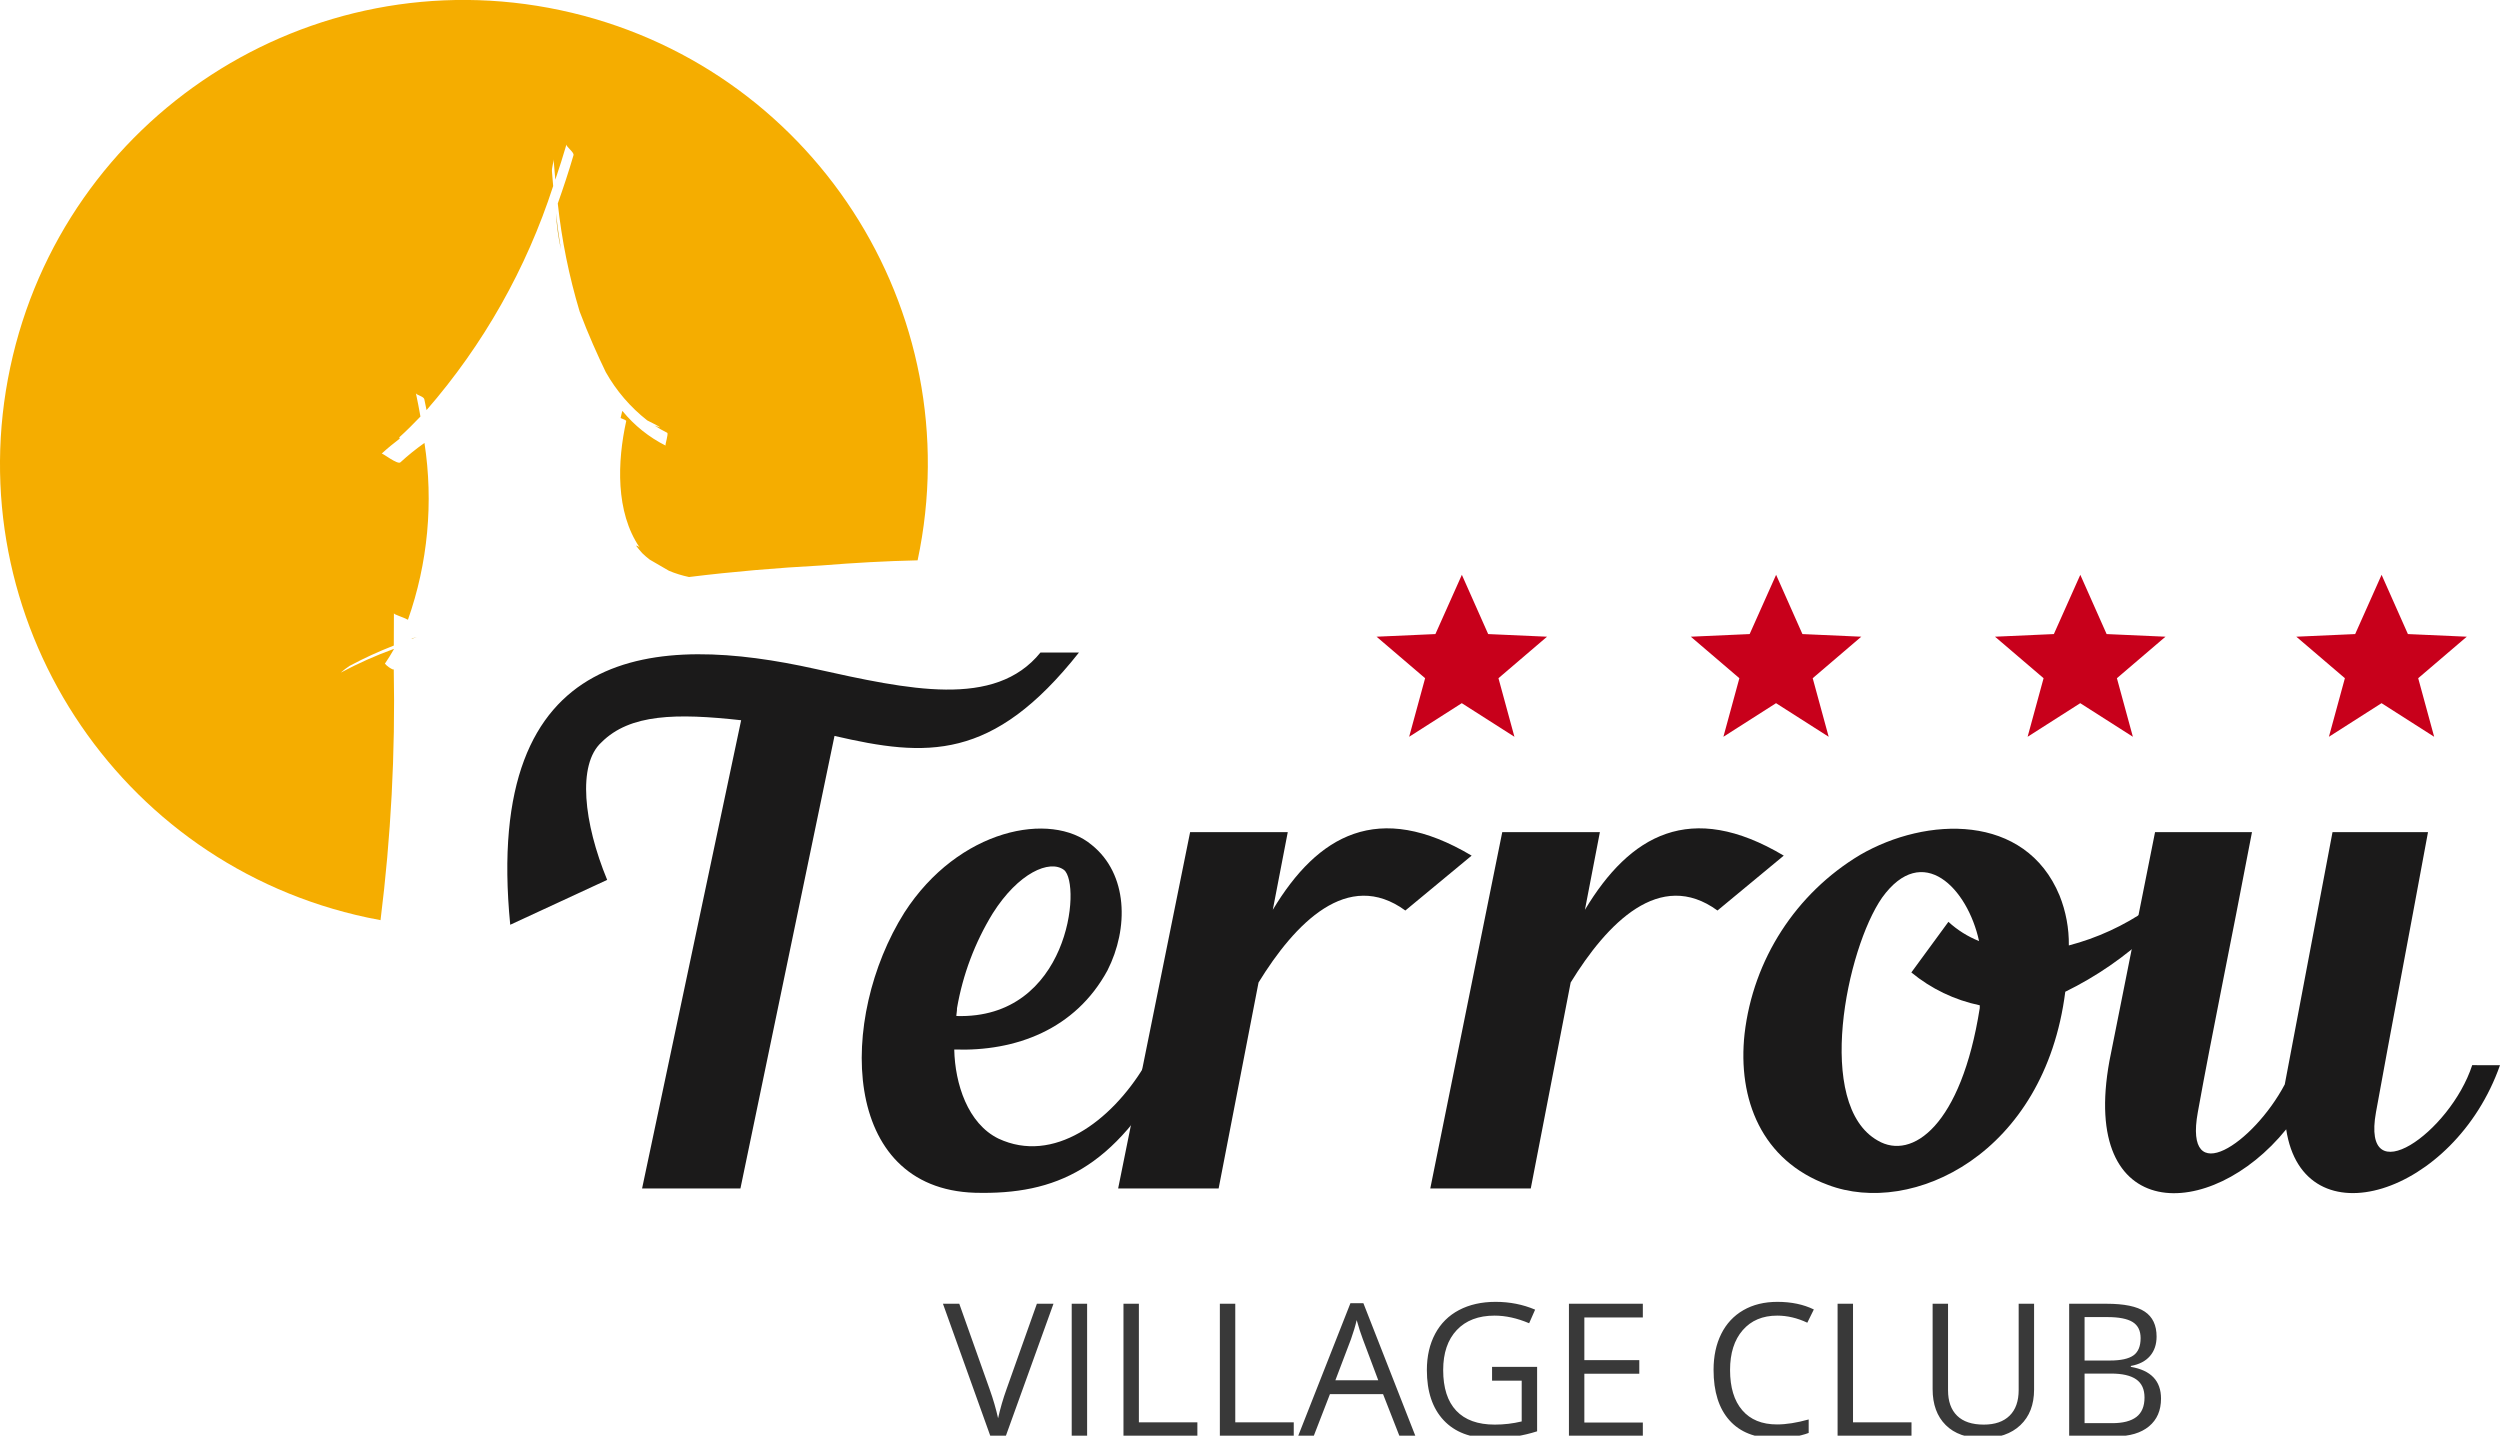 <?xml version="1.0" standalone="no"?><!-- Generator: Gravit.io --><svg xmlns="http://www.w3.org/2000/svg" xmlns:xlink="http://www.w3.org/1999/xlink" style="isolation:isolate" viewBox="0 0 175.02 100.507" width="175.02" height="100.507"><defs><clipPath id="_clipPath_MQXuMkSLsFG76tq1bPBEeYO4KZYjGR6m"><rect width="175.02" height="100.507"/></clipPath></defs><g clip-path="url(#_clipPath_MQXuMkSLsFG76tq1bPBEeYO4KZYjGR6m)"><clipPath id="_clipPath_Gqqg2M0rsfuD3lk2Sq0w0SkZk9FCw3vj"><rect x="0" y="0" width="175.02" height="100.507" transform="matrix(1,0,0,1,0,0)" fill="rgb(255,255,255)"/></clipPath><g clip-path="url(#_clipPath_Gqqg2M0rsfuD3lk2Sq0w0SkZk9FCw3vj)"><g><clipPath id="_clipPath_Lz8p5s6B2iYUTwGNQIeOUteoAhDE4rIv"><rect x="0" y="0" width="175.02" height="100.507" transform="matrix(1,0,0,1,0,0)" fill="rgb(255,255,255)"/></clipPath><g clip-path="url(#_clipPath_Lz8p5s6B2iYUTwGNQIeOUteoAhDE4rIv)"><g><g><g><path d=" M 28.828 44.725 C 28.945 44.683 29.061 44.64 29.178 44.599 L 28.828 44.699 L 28.828 44.725 L 28.828 44.725 L 28.828 44.725 Z " fill="rgb(217,161,19)"/><path d=" M 39.269 17.461 C 39.129 16.592 39.016 15.74 38.92 14.916 C 38.967 15.772 39.084 16.623 39.269 17.461 L 39.269 17.461 L 39.269 17.461 L 39.269 17.461 Z " fill="rgb(217,161,19)"/><path d=" M 27.566 46.834 C 27.555 46.85 27.546 46.867 27.535 46.883 C 27.31 46.789 27.109 46.645 26.946 46.463 Q 27.278 45.976 27.569 45.463 L 27.569 45.43 C 26.293 45.895 25.051 46.449 23.854 47.09 C 24.049 46.917 24.257 46.759 24.475 46.616 C 25.477 46.08 26.51 45.606 27.569 45.195 Q 27.569 44.054 27.577 42.933 C 27.577 43.026 28.193 43.189 28.56 43.388 C 29.957 39.42 30.354 35.168 29.716 31.01 C 29.126 31.425 28.564 31.878 28.033 32.366 C 27.833 32.554 26.777 31.705 26.719 31.758 C 27.131 31.379 27.555 31.034 27.986 30.705 C 27.962 30.659 27.947 30.622 27.958 30.612 C 28.468 30.15 28.958 29.661 29.434 29.162 C 29.334 28.608 29.234 28.062 29.116 27.526 C 29.144 27.656 29.659 27.745 29.705 27.946 C 29.76 28.198 29.805 28.455 29.861 28.711 C 33.843 24.133 36.858 18.798 38.726 13.026 C 38.695 12.678 38.666 12.334 38.641 12.006 C 38.62 11.736 38.768 11.34 38.753 11.141 C 38.789 11.599 38.83 12.082 38.877 12.581 C 39.156 11.754 39.42 10.928 39.659 10.108 C 39.612 10.269 40.212 10.657 40.149 10.868 C 39.823 11.987 39.449 13.116 39.049 14.245 C 39.325 16.806 39.837 19.335 40.577 21.802 C 41.186 23.422 41.858 24.911 42.407 26.047 C 43.143 27.356 44.131 28.507 45.313 29.433 C 45.571 29.564 45.83 29.69 46.085 29.833 C 46.34 29.976 46.121 29.905 45.834 29.797 C 46.115 29.981 46.406 30.148 46.707 30.297 C 46.821 30.353 46.536 31.163 46.601 31.197 C 45.44 30.612 44.415 29.792 43.589 28.788 L 43.561 28.777 C 43.518 28.944 43.484 29.103 43.447 29.266 C 43.652 29.343 43.847 29.427 43.841 29.474 C 43.217 32.315 43.081 35.841 44.782 38.329 C 44.713 38.257 44.622 38.21 44.524 38.195 C 44.663 38.381 44.811 38.561 44.968 38.732 C 45.132 38.891 45.306 39.041 45.488 39.179 L 46.837 39.962 C 47.289 40.15 47.758 40.295 48.237 40.396 C 51.313 40.016 54.404 39.754 57.5 39.587 C 59.748 39.406 62.026 39.276 64.24 39.228 C 67.969 21.686 56.773 4.443 39.231 0.713 C 21.69 -3.017 4.446 8.18 0.716 25.722 C -3.014 43.263 8.183 60.507 25.724 64.237 Q 26.181 64.337 26.64 64.418 C 27.37 58.586 27.68 52.71 27.566 46.834 L 27.566 46.834 L 27.566 46.834 L 27.566 46.834 Z " fill="rgb(245,173,0)"/></g><g><g><path d=" M 35.72 64.741 C 33.774 44.883 46.098 44.384 57.075 46.829 C 63.611 48.276 69.648 49.623 72.841 45.682 L 75.536 45.682 C 69.499 53.316 64.859 53.016 58.422 51.52 L 51.836 83.203 L 44.951 83.203 L 51.886 50.422 C 47.346 49.922 44.103 49.973 42.107 51.969 C 40.407 53.515 40.86 57.607 42.507 61.599 L 35.72 64.741 L 35.72 64.741 L 35.72 64.741 Z " fill="rgb(27,26,26)"/><path d=" M 81.921 74.621 C 78.029 81.806 73.938 83.652 68.25 83.503 C 58.82 83.203 58.67 71.279 63.31 63.894 C 67.102 58.007 73.588 56.759 76.432 59.154 C 78.977 61.2 79.027 64.992 77.532 67.936 C 75.287 72.077 71.096 73.624 66.805 73.474 C 66.855 75.874 67.753 78.663 69.898 79.711 C 73.74 81.511 77.781 78.511 80.126 74.622 L 81.921 74.621 L 81.921 74.621 L 81.921 74.621 Z  M 66.953 71.129 C 74.836 71.378 75.734 61.898 74.487 60.901 C 73.487 60.153 71.294 61.101 69.498 63.945 C 68.252 65.979 67.403 68.231 66.998 70.581 C 67.003 70.779 66.953 70.978 66.953 71.128 L 66.953 71.129 L 66.953 71.129 L 66.953 71.129 Z " fill="rgb(27,26,26)"/><path d=" M 103.026 59.901 L 98.386 63.743 C 94.345 60.8 90.653 64.643 88.108 68.782 L 85.314 83.202 L 78.279 83.202 L 83.318 58.255 L 90.154 58.255 L 89.106 63.694 C 92.249 58.455 96.486 56.01 103.026 59.901 Z " fill="rgb(27,26,26)"/><path d=" M 124.878 59.901 L 120.238 63.743 C 116.196 60.8 112.504 64.643 109.96 68.782 L 107.166 83.202 L 100.131 83.202 L 105.17 58.255 L 112.005 58.255 L 110.957 63.694 C 114.101 58.455 118.342 56.01 124.878 59.901 Z " fill="rgb(27,26,26)"/><path d=" M 150.523 65.34 C 148.757 66.99 146.756 68.369 144.586 69.431 C 143.139 80.807 133.859 85.197 127.971 82.952 C 123.331 81.252 121.634 76.965 122.134 72.375 C 122.737 67.172 125.724 62.545 130.216 59.852 C 134.856 57.158 141.792 56.908 144.186 62.696 C 144.63 63.806 144.851 64.993 144.835 66.189 C 146.815 65.67 148.69 64.809 150.373 63.644 L 150.523 65.34 L 150.523 65.34 L 150.523 65.34 Z  M 138.599 70.379 C 136.839 70.012 135.196 69.223 133.809 68.079 L 136.404 64.536 C 137.032 65.111 137.759 65.568 138.55 65.883 C 137.75 62.191 134.608 58.898 131.764 62.839 C 129.264 66.431 127.024 77.358 131.464 79.853 C 133.859 81.253 137.302 78.805 138.599 70.572 L 138.599 70.379 L 138.599 70.379 L 138.599 70.379 Z " fill="rgb(27,26,26)"/><path d=" M 175.02 74.571 C 171.827 83.652 161.249 86.994 160.052 79.061 C 154.763 85.597 145.583 85.747 147.678 74.271 L 150.871 58.255 L 157.657 58.255 C 156.111 66.388 154.863 72.325 153.865 77.863 C 152.865 83.352 157.756 80.063 159.952 75.917 C 160.052 75.417 160.152 74.87 163.295 58.255 L 169.98 58.255 C 168.48 66.388 167.386 72.076 166.338 77.863 C 165.29 83.65 171.527 79.31 173.074 74.57 L 175.02 74.571 L 175.02 74.571 L 175.02 74.571 Z " fill="rgb(27,26,26)"/></g></g><path d=" M 124.419 92.104 L 124.419 92.104 L 124.419 92.104 Q 122.889 92.104 122.004 93.123 L 122.004 93.123 L 122.004 93.123 Q 121.118 94.142 121.118 95.913 L 121.118 95.913 L 121.118 95.913 Q 121.118 97.735 121.972 98.728 L 121.972 98.728 L 121.972 98.728 Q 122.826 99.722 124.406 99.722 L 124.406 99.722 L 124.406 99.722 Q 125.377 99.722 126.622 99.373 L 126.622 99.373 L 126.622 100.318 L 126.622 100.318 Q 125.657 100.68 124.241 100.68 L 124.241 100.68 L 124.241 100.68 Q 122.191 100.68 121.077 99.436 L 121.077 99.436 L 121.077 99.436 Q 119.963 98.192 119.963 95.9 L 119.963 95.9 L 119.963 95.9 Q 119.963 94.466 120.499 93.387 L 120.499 93.387 L 120.499 93.387 Q 121.036 92.308 122.048 91.724 L 122.048 91.724 L 122.048 91.724 Q 123.061 91.14 124.432 91.14 L 124.432 91.14 L 124.432 91.14 Q 125.892 91.14 126.983 91.673 L 126.983 91.673 L 126.526 92.6 L 126.526 92.6 Q 125.473 92.104 124.419 92.104 Z  M 133.82 100.553 L 128.646 100.553 L 128.646 91.273 L 129.726 91.273 L 129.726 99.576 L 133.82 99.576 L 133.82 100.553 L 133.82 100.553 Z  M 141.323 91.273 L 142.402 91.273 L 142.402 97.278 L 142.402 97.278 Q 142.402 98.865 141.443 99.772 L 141.443 99.772 L 141.443 99.772 Q 140.485 100.68 138.809 100.68 L 138.809 100.68 L 138.809 100.68 Q 137.133 100.68 136.216 99.766 L 136.216 99.766 L 136.216 99.766 Q 135.299 98.852 135.299 97.252 L 135.299 97.252 L 135.299 91.273 L 136.378 91.273 L 136.378 97.329 L 136.378 97.329 Q 136.378 98.49 137.013 99.112 L 137.013 99.112 L 137.013 99.112 Q 137.647 99.734 138.879 99.734 L 138.879 99.734 L 138.879 99.734 Q 140.053 99.734 140.688 99.109 L 140.688 99.109 L 140.688 99.109 Q 141.323 98.484 141.323 97.316 L 141.323 97.316 L 141.323 91.273 L 141.323 91.273 Z  M 144.858 100.553 L 144.858 91.273 L 147.48 91.273 L 147.48 91.273 Q 149.327 91.273 150.152 91.825 L 150.152 91.825 L 150.152 91.825 Q 150.978 92.377 150.978 93.571 L 150.978 93.571 L 150.978 93.571 Q 150.978 94.396 150.517 94.932 L 150.517 94.932 L 150.517 94.932 Q 150.057 95.469 149.175 95.627 L 149.175 95.627 L 149.175 95.691 L 149.175 95.691 Q 151.289 96.053 151.289 97.913 L 151.289 97.913 L 151.289 97.913 Q 151.289 99.157 150.448 99.855 L 150.448 99.855 L 150.448 99.855 Q 149.606 100.553 148.096 100.553 L 148.096 100.553 L 144.858 100.553 L 144.858 100.553 Z  M 145.937 92.206 L 145.937 95.247 L 147.715 95.247 L 147.715 95.247 Q 148.857 95.247 149.359 94.888 L 149.359 94.888 L 149.359 94.888 Q 149.86 94.529 149.86 93.679 L 149.86 93.679 L 149.86 93.679 Q 149.86 92.898 149.302 92.552 L 149.302 92.552 L 149.302 92.552 Q 148.743 92.206 147.524 92.206 L 147.524 92.206 L 145.937 92.206 L 145.937 92.206 Z  M 147.785 96.161 L 145.937 96.161 L 145.937 99.633 L 147.874 99.633 L 147.874 99.633 Q 148.997 99.633 149.565 99.198 L 149.565 99.198 L 149.565 99.198 Q 150.133 98.763 150.133 97.836 L 150.133 97.836 L 150.133 97.836 Q 150.133 96.973 149.552 96.567 L 149.552 96.567 L 149.552 96.567 Q 148.972 96.161 147.785 96.161 L 147.785 96.161 L 147.785 96.161 Z  M 70.47 97.24 L 72.59 91.273 L 73.752 91.273 L 70.407 100.553 L 69.34 100.553 L 66.014 91.273 L 67.157 91.273 L 69.29 97.278 L 69.29 97.278 Q 69.658 98.313 69.874 99.29 L 69.874 99.29 L 69.874 99.29 Q 70.102 98.262 70.47 97.24 L 70.47 97.24 L 70.47 97.24 Z  M 76.107 100.553 L 75.028 100.553 L 75.028 91.273 L 76.107 91.273 L 76.107 100.553 L 76.107 100.553 Z  M 83.826 100.553 L 78.652 100.553 L 78.652 91.273 L 79.731 91.273 L 79.731 99.576 L 83.826 99.576 L 83.826 100.553 L 83.826 100.553 Z  M 90.573 100.553 L 85.4 100.553 L 85.4 91.273 L 86.479 91.273 L 86.479 99.576 L 90.573 99.576 L 90.573 100.553 L 90.573 100.553 Z  M 99.098 100.553 L 97.981 100.553 L 96.826 97.602 L 93.106 97.602 L 91.963 100.553 L 90.872 100.553 L 94.541 91.235 L 95.448 91.235 L 99.098 100.553 L 99.098 100.553 Z  M 93.487 96.63 L 96.489 96.63 L 95.41 93.755 L 95.41 93.755 Q 95.201 93.209 94.979 92.416 L 94.979 92.416 L 94.979 92.416 Q 94.839 93.025 94.579 93.755 L 94.579 93.755 L 93.487 96.63 L 93.487 96.63 Z  M 104.456 96.656 L 104.456 95.691 L 107.61 95.691 L 107.61 100.204 L 107.61 100.204 Q 106.874 100.439 106.112 100.56 L 106.112 100.56 L 106.112 100.56 Q 105.351 100.68 104.348 100.68 L 104.348 100.68 L 104.348 100.68 Q 102.24 100.68 101.066 99.427 L 101.066 99.427 L 101.066 99.427 Q 99.892 98.173 99.892 95.913 L 99.892 95.913 L 99.892 95.913 Q 99.892 94.466 100.472 93.377 L 100.472 93.377 L 100.472 93.377 Q 101.053 92.289 102.145 91.714 L 102.145 91.714 L 102.145 91.714 Q 103.237 91.14 104.703 91.14 L 104.703 91.14 L 104.703 91.14 Q 106.188 91.14 107.471 91.686 L 107.471 91.686 L 107.052 92.638 L 107.052 92.638 Q 105.795 92.104 104.633 92.104 L 104.633 92.104 L 104.633 92.104 Q 102.938 92.104 101.986 93.114 L 101.986 93.114 L 101.986 93.114 Q 101.034 94.123 101.034 95.913 L 101.034 95.913 L 101.034 95.913 Q 101.034 97.792 101.951 98.763 L 101.951 98.763 L 101.951 98.763 Q 102.869 99.734 104.646 99.734 L 104.646 99.734 L 104.646 99.734 Q 105.611 99.734 106.531 99.512 L 106.531 99.512 L 106.531 96.656 L 104.456 96.656 L 104.456 96.656 Z  M 115.012 99.588 L 115.012 100.553 L 109.838 100.553 L 109.838 91.273 L 115.012 91.273 L 115.012 92.231 L 110.917 92.231 L 110.917 95.221 L 114.764 95.221 L 114.764 96.173 L 110.917 96.173 L 110.917 99.588 L 115.012 99.588 L 115.012 99.588 Z " fill-rule="evenodd" fill="rgb(57,57,57)"/><path d=" M 145.638 40.242 L 147.48 44.39 L 151.6 44.574 L 148.2 47.48 L 149.318 51.58 L 145.634 49.228 L 141.949 51.58 L 143.067 47.48 L 139.667 44.574 L 143.787 44.39 L 145.638 40.242 L 145.638 40.242 L 145.638 40.242 Z " fill="rgb(200,0,27)"/><path d=" M 166.731 40.242 L 168.573 44.39 L 172.693 44.574 L 169.293 47.48 L 170.411 51.58 L 166.727 49.228 L 163.043 51.58 L 164.161 47.48 L 160.761 44.574 L 164.881 44.39 L 166.731 40.242 L 166.731 40.242 L 166.731 40.242 Z " fill="rgb(200,0,27)"/><path d=" M 124.342 40.242 L 126.184 44.39 L 130.304 44.574 L 126.904 47.48 L 128.022 51.58 L 124.337 49.228 L 120.652 51.58 L 121.77 47.48 L 118.37 44.574 L 122.49 44.39 L 124.342 40.242 L 124.342 40.242 L 124.342 40.242 Z " fill="rgb(200,0,27)"/><path d=" M 102.342 40.242 L 104.184 44.39 L 108.304 44.574 L 104.904 47.48 L 106.022 51.58 L 102.337 49.228 L 98.652 51.58 L 99.77 47.48 L 96.37 44.574 L 100.49 44.39 L 102.342 40.242 L 102.342 40.242 Z " fill="rgb(200,0,27)"/></g></g></g></g></g></g></svg>